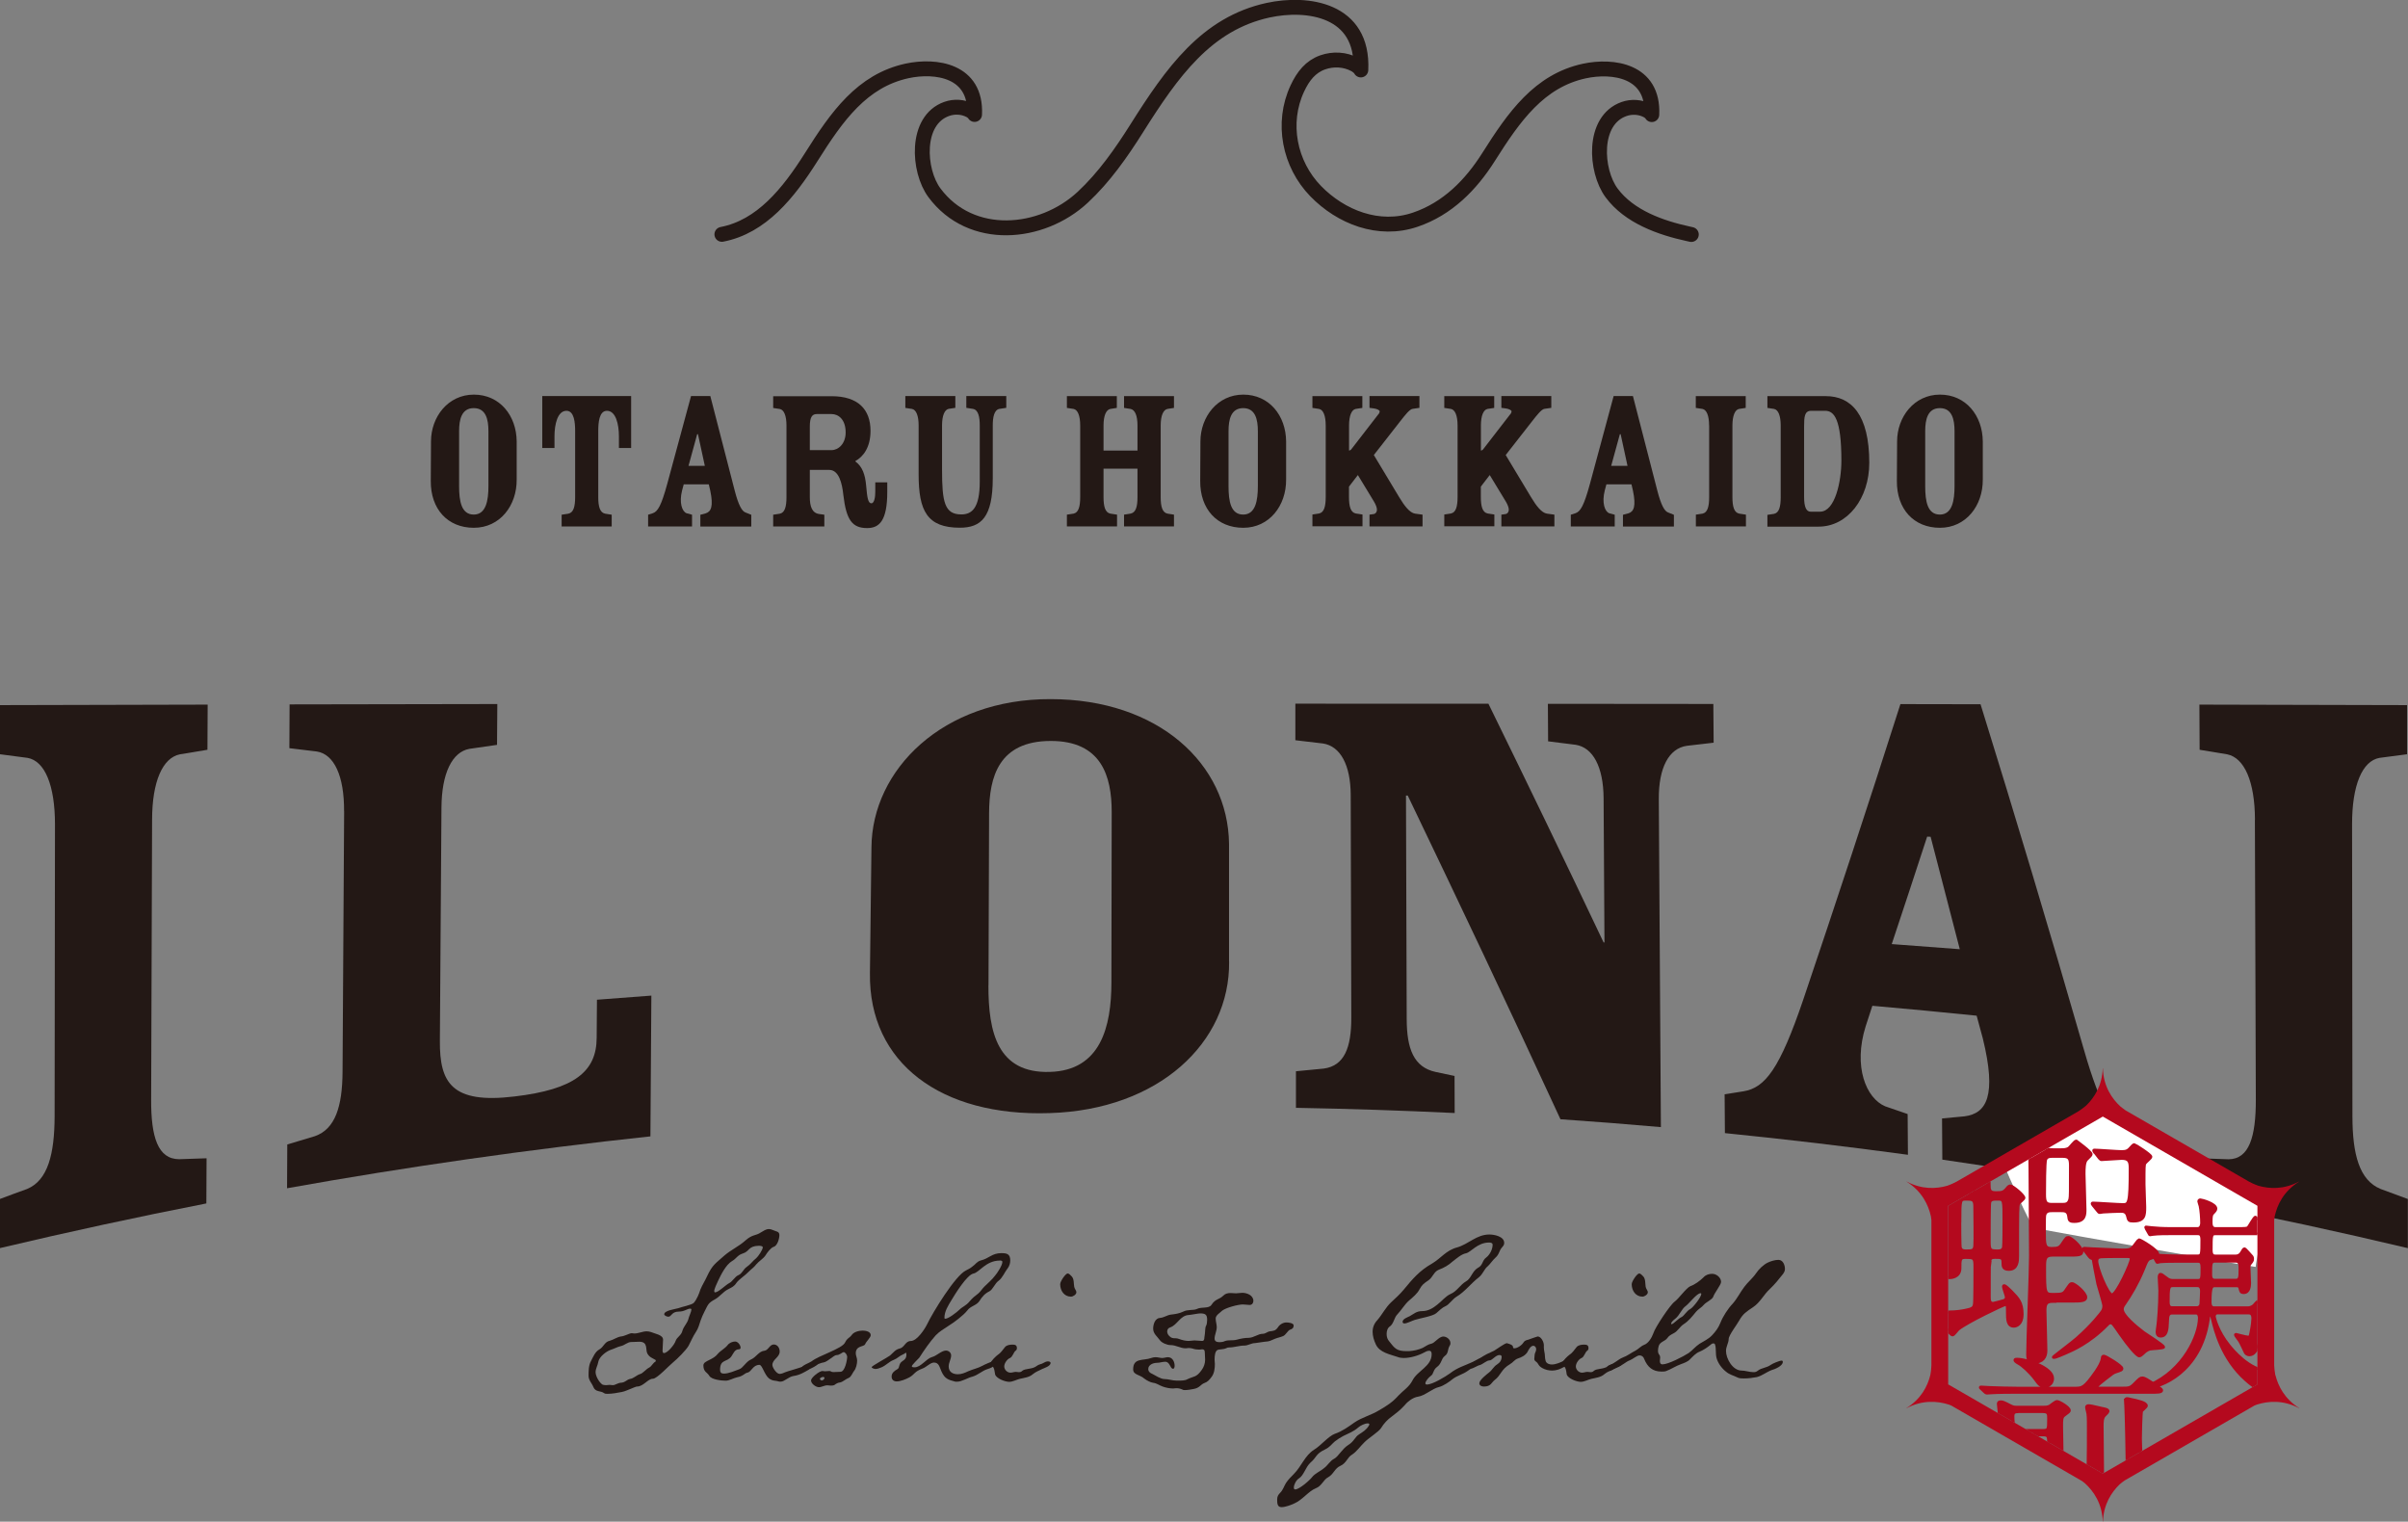 <?xml version="1.0" encoding="UTF-8"?><svg id="_レイヤー_1" xmlns="http://www.w3.org/2000/svg" xmlns:xlink="http://www.w3.org/1999/xlink" viewBox="0 0 333.27 210.58"><rect x="0" y="0" width="333.27" height="210.58" fill="#808080" stroke="none"/><defs><style>.cls-1{fill:#fff;}.cls-2,.cls-3,.cls-4,.cls-5{fill:#b4091e;}.cls-3{stroke-width:.42px;}.cls-3,.cls-4,.cls-5{stroke:#b4091e;stroke-miterlimit:10;}.cls-4{stroke-width:.4px;}.cls-6{clip-path:url(#clippath);}.cls-5{stroke-width:.36px;}.cls-7,.cls-8{fill:none;}.cls-9{fill:#231815;}.cls-8{stroke:#231815;stroke-linecap:round;stroke-linejoin:round;stroke-width:2.06px;}</style><clipPath id="clippath"><polygon class="cls-7" points="312.43 191.58 291.03 203.93 269.64 191.58 269.64 166.87 291.03 154.52 312.43 166.87 312.43 191.58"/></clipPath></defs><g><path class="cls-9" d="M71.51,66.36c.03,3.61-2.32,6.68-5.93,6.68s-5.99-2.58-5.96-6.48l.03-5.47c0-3.38,2.35-6.48,5.93-6.48s5.9,2.89,5.93,6.48v5.27Zm-7.97,.92c0,2.09,.32,3.93,2.03,3.93s2.03-1.98,2.03-3.93v-7.62c0-1.6-.34-3.18-2.03-3.18s-2.03,1.58-2.03,3.18v7.62Z"/><path class="cls-9" d="M75.03,54.81h12.32v7.19h-1.69v-1.6c0-1.69-.43-3.55-1.66-3.55-1.09,0-1.2,1.69-1.2,2.78v9.17c0,1.32,.23,2.15,.97,2.29l.89,.14v1.63h-6.93v-1.63l.92-.14c.72-.14,.95-.97,.95-2.29v-9.17c0-1.09-.11-2.78-1.2-2.78-1.23,0-1.66,1.86-1.66,3.55v1.6h-1.69v-7.19Z"/><path class="cls-9" d="M94.63,67.02l-.23,.86c-.43,1.69,0,2.92,.63,3.15l.75,.2v1.63h-6.08v-1.63l.63-.2c.72-.23,1.2-1.09,2.01-4.04l3.3-12.18h2.67l3.38,13.1c.52,2.01,1,2.84,1.49,3.01l.8,.32v1.63h-7.05v-1.63l.74-.2c.75-.23,1.09-.97,.63-3.15l-.2-.86h-3.47Zm2.92-2.55l-.95-4.38h-.11l-1.2,4.38h2.26Z"/><path class="cls-9" d="M112.08,65.01v3.78c0,1.32,.32,2.24,1.35,2.35l.66,.09v1.63h-7.08v-1.63l.92-.14c.69-.14,.92-.97,.92-2.29v-9.91c0-1.35-.34-2.18-.92-2.29l-.92-.14v-1.63h8.08c3.67,0,5.39,1.83,5.39,4.79,0,2.29-1,3.58-2.09,4.18v.06c.97,.72,1.35,1.81,1.49,3.38,.14,1.63,.26,2.41,.72,2.41,.43,0,.54-.95,.54-1.58v-1.32h1.66v1.32c0,3.98-1.09,5.01-2.78,5.01-2.06,0-2.89-1.09-3.3-4.58-.17-1.66-.63-3.47-1.95-3.47h-2.69Zm.97-7.71c-.6,0-.97,.34-.97,1.72v3.27h3.01c.95,0,1.95-.89,1.95-2.44,0-1.81-1-2.55-1.95-2.55h-2.03Z"/><path class="cls-9" d="M125.31,54.81h6.91v1.63l-.92,.14c-.57,.11-.92,.95-.92,2.29v6.1c0,4.5,.34,6.22,2.67,6.22,1.49,0,2.55-.92,2.55-4.53v-7.79c0-1.09-.17-2.18-.97-2.29l-.89-.14v-1.63h5.53v1.63l-.92,.14c-.77,.11-.95,1.2-.95,2.29v7.31c0,5.39-1.6,6.85-4.56,6.85-4.53,0-5.7-2.35-5.7-7.36v-6.79c0-1.35-.34-2.18-.92-2.29l-.92-.14v-1.63Z"/><path class="cls-9" d="M152.73,62.35h4.7v-3.47c0-1.35-.34-2.18-.97-2.29l-.89-.14v-1.63h6.91v1.63l-.89,.14c-.6,.11-.95,.95-.95,2.29v9.91c0,1.32,.23,2.15,.95,2.29l.89,.14v1.63h-6.91v-1.63l.89-.14c.75-.14,.97-.97,.97-2.29v-3.93h-4.7v3.93c0,1.32,.23,2.15,.95,2.29l.92,.14v1.63h-6.94v-1.63l.92-.14c.69-.14,.92-.97,.92-2.29v-9.91c0-1.35-.34-2.18-.92-2.29l-.92-.14v-1.63h6.91v1.63l-.89,.14c-.6,.11-.95,.95-.95,2.29v3.47Z"/><path class="cls-9" d="M178,66.36c.03,3.61-2.32,6.68-5.93,6.68s-5.99-2.58-5.96-6.48l.03-5.47c0-3.38,2.35-6.48,5.93-6.48s5.9,2.89,5.93,6.48v5.27Zm-7.97,.92c0,2.09,.31,3.93,2.03,3.93s2.03-1.98,2.03-3.93v-7.62c0-1.6-.34-3.18-2.03-3.18s-2.03,1.58-2.03,3.18v7.62Z"/><path class="cls-9" d="M183.48,58.88c0-1.35-.34-2.18-.92-2.29l-.92-.14v-1.63h6.91v1.63l-.92,.14c-.57,.11-.92,.95-.92,2.29v3.47c.14,0,.32-.14,.4-.29l3.61-4.67c.12-.11,.23-.32,.23-.46,0-.17-.37-.34-.75-.4l-.66-.09v-1.63h6.91v1.63l-.95,.14c-.4,.06-.97,.77-1.78,1.81l-3.58,4.58,3.5,5.82c.72,1.2,1.46,2.18,2.21,2.29l1.03,.14v1.63h-7.34v-1.63l.63-.09c.23-.06,.4-.29,.4-.6,0-.29-.17-.72-.43-1.15l-2.21-3.64-1.23,1.6v1.43c0,1.32,.23,2.15,.95,2.29l.92,.14v1.63h-6.93v-1.63l.92-.14c.69-.14,.92-.97,.92-2.29v-9.91Z"/><path class="cls-9" d="M201.73,58.88c0-1.35-.34-2.18-.92-2.29l-.92-.14v-1.63h6.91v1.63l-.92,.14c-.57,.11-.92,.95-.92,2.29v3.47c.14,0,.32-.14,.4-.29l3.61-4.67c.12-.11,.23-.32,.23-.46,0-.17-.37-.34-.75-.4l-.66-.09v-1.63h6.91v1.63l-.95,.14c-.4,.06-.97,.77-1.78,1.81l-3.58,4.58,3.5,5.82c.72,1.2,1.46,2.18,2.21,2.29l1.03,.14v1.63h-7.34v-1.63l.63-.09c.23-.06,.4-.29,.4-.6,0-.29-.17-.72-.43-1.15l-2.21-3.64-1.23,1.6v1.43c0,1.32,.23,2.15,.95,2.29l.92,.14v1.63h-6.93v-1.63l.92-.14c.69-.14,.92-.97,.92-2.29v-9.91Z"/><path class="cls-9" d="M222.33,67.02l-.23,.86c-.43,1.69,0,2.92,.63,3.15l.75,.2v1.63h-6.08v-1.63l.63-.2c.72-.23,1.2-1.09,2.01-4.04l3.29-12.18h2.67l3.38,13.1c.52,2.01,1,2.84,1.49,3.01l.8,.32v1.63h-7.05v-1.63l.75-.2c.75-.23,1.09-.97,.63-3.15l-.2-.86h-3.47Zm2.92-2.55l-.95-4.38h-.11l-1.2,4.38h2.26Z"/><path class="cls-9" d="M236.54,58.88c0-1.35-.34-2.18-.92-2.29l-.92-.14v-1.63h6.91v1.63l-.92,.14c-.57,.11-.92,.95-.92,2.29v9.91c0,1.32,.23,2.15,.95,2.29l.92,.14v1.63h-6.93v-1.63l.92-.14c.69-.14,.92-.97,.92-2.29v-9.91Z"/><path class="cls-9" d="M246.45,58.88c0-1.35-.34-2.18-.92-2.29l-.92-.14v-1.63h8.08c3.52,0,6.02,2.55,6.02,9.23,0,4.9-2.98,8.83-7.02,8.83h-7.08v-1.63l.92-.14c.69-.14,.92-.97,.92-2.29v-9.91Zm4.21-2.03c-.92,0-.97,.86-.97,2.18v9.77c0,1.32,.29,2.01,.89,2.01h1.32c2.09,0,2.95-4.24,2.95-7.05,0-5.76-1-6.91-2.24-6.91h-1.95Z"/><path class="cls-9" d="M274.42,66.36c.03,3.61-2.32,6.68-5.93,6.68s-5.99-2.58-5.96-6.48l.03-5.47c0-3.38,2.35-6.48,5.93-6.48s5.9,2.89,5.93,6.48v5.27Zm-7.97,.92c0,2.09,.31,3.93,2.03,3.93s2.03-1.98,2.03-3.93v-7.62c0-1.6-.34-3.18-2.03-3.18s-2.03,1.58-2.03,3.18v7.62Z"/></g><g><path class="cls-9" d="M7.61,114.11c0-5.47-1.42-8.81-3.8-9.23-1.27-.16-2.54-.33-3.81-.5v-6.8c9.58-.02,19.16-.05,28.74-.07,0,2.08-.02,4.17-.03,6.25-1.27,.21-2.54,.42-3.82,.63-2.39,.49-3.83,3.77-3.84,9.04-.04,12.92-.09,25.83-.13,38.75-.02,5.16,.92,8.23,3.88,8.24,1.26-.04,2.52-.09,3.79-.13,0,2.08-.02,4.16-.03,6.25-9.55,1.87-19.07,3.93-28.56,6.18v-6.8c1.26-.47,2.51-.94,3.77-1.39,2.83-1.19,3.78-4.75,3.79-10.1,.02-13.44,.04-26.88,.05-40.32Z"/><path class="cls-9" d="M47.62,112.27c.03-4.89-1.38-7.89-3.76-8.27-1.27-.15-2.54-.3-3.81-.46,.01-2.02,.02-4.04,.03-6.06,9.58-.02,19.16-.04,28.75-.05-.01,1.88-.03,3.77-.04,5.65-1.27,.18-2.55,.37-3.82,.55-2.39,.43-3.84,3.38-3.87,8.13-.07,10.76-.15,21.52-.22,32.28-.04,5.77,1.6,8.75,10.31,7.7,8.35-.98,11.36-3.47,11.39-8.09,.01-1.77,.02-3.53,.04-5.3,2.51-.2,5.02-.39,7.53-.57-.04,6.49-.09,12.99-.13,19.48-16.82,1.8-33.6,4.19-50.29,7.18,.01-2.02,.02-4.04,.03-6.06,1.27-.38,2.54-.76,3.8-1.14,2.85-.98,3.82-4.13,3.85-8.92,.07-12.02,.15-24.04,.22-36.06Z"/><path class="cls-9" d="M170.11,133.08c.13,11.19-9.72,20.51-24.85,20.96-15.01,.5-25.04-6.92-24.86-19.37,.07-5.79,.14-11.58,.21-17.37,.06-10.79,9.89-20.6,24.79-20.55,14.9,0,24.57,8.94,24.7,20.03,0,5.44,0,10.87,0,16.31Zm-33.31,3.26c-.02,6.55,1.28,12.21,8.48,12,7.08-.18,8.53-6.3,8.54-12.35,.01-7.87,.02-15.74,.04-23.62,0-4.97-1.42-9.85-8.46-9.83-7.16,.02-8.49,4.96-8.51,9.97-.03,7.94-.06,15.89-.08,23.83Z"/><path class="cls-9" d="M194.69,141.03c.01,4.12,.98,6.65,3.98,7.31,.88,.18,1.76,.37,2.64,.56,0,1.71,.01,3.42,.02,5.13-7.32-.35-14.64-.59-21.97-.72,0-1.69,0-3.37,0-5.06,1.28-.13,2.56-.25,3.84-.37,2.88-.38,3.83-2.94,3.82-7.04-.03-10.27-.05-20.54-.08-30.81-.01-4.19-1.45-6.78-3.84-7.14-1.27-.15-2.55-.3-3.82-.45,0-1.69,0-3.37,0-5.06,8.91,0,17.81,0,26.72,.01,5.3,10.81,10.61,21.79,15.94,33.03,.04,0,.08,0,.12,0-.04-6.65-.08-13.31-.12-19.96-.03-4.33-1.47-7.01-3.86-7.39-1.27-.16-2.55-.32-3.82-.48,0-1.73-.02-3.46-.03-5.19,7.63,0,15.27,.01,22.9,.02,.01,1.79,.02,3.58,.04,5.36-1.23,.14-2.46,.29-3.7,.43-2.5,.35-3.92,3.03-3.89,7.4,.1,15.12,.19,30.25,.29,45.37-4.63-.41-9.26-.77-13.9-1.09-7.07-15.33-14.12-30.18-21.14-44.8-.08,0-.16,0-.24,0,.03,10.32,.07,20.64,.1,30.96Z"/><path class="cls-9" d="M259.14,139.18c-.31,.95-.62,1.9-.93,2.85-1.75,5.59,.07,9.96,2.7,11.07,1.04,.35,2.07,.71,3.11,1.07,.01,1.88,.03,3.76,.04,5.64-8.43-1.15-16.87-2.15-25.33-3-.01-1.79-.02-3.58-.04-5.37,.88-.14,1.75-.28,2.63-.42,2.98-.49,5-3.1,8.27-12.73,4.48-13.26,8.96-26.85,13.43-40.85,3.7,0,7.4,.01,11.09,.02,4.8,15.45,9.59,31.41,14.36,47.98,2.18,7.62,4.22,11.03,6.24,11.99,1.11,.57,2.22,1.15,3.33,1.73,.01,2.04,.02,4.09,.03,6.13-9.72-1.8-19.47-3.41-29.25-4.81-.01-1.9-.03-3.8-.04-5.7,1.03-.1,2.06-.2,3.09-.29,3.09-.38,4.5-2.86,2.55-10.8-.28-1.04-.57-2.09-.85-3.13-4.81-.49-9.62-.95-14.43-1.37Zm12.1-7.81c-1.35-5.24-2.69-10.42-4.04-15.57-.16,0-.32-.01-.48-.02-1.63,5.01-3.27,9.97-4.9,14.87,3.14,.23,6.28,.46,9.42,.71Z"/><path class="cls-9" d="M312.09,113.43c-.02-5.27-1.46-8.55-3.84-9.04-1.27-.21-2.54-.42-3.82-.63,0-2.08-.02-4.16-.03-6.25,9.58,.02,19.16,.04,28.74,.07,0,2.27,0,4.53,0,6.8-1.27,.17-2.54,.34-3.81,.5-2.38,.42-3.81,3.76-3.8,9.23,.02,13.44,.04,26.87,.05,40.31,0,5.36,.96,8.91,3.9,10.12,1.26,.46,2.51,.92,3.77,1.39v6.8c-9.49-2.26-19.01-4.32-28.56-6.18,0-2.08-.02-4.16-.03-6.25,1.26,.04,2.53,.09,3.79,.13,2.84-.03,3.77-3.11,3.76-8.26-.04-12.91-.09-25.83-.13-38.74Z"/></g><g><path class="cls-9" d="M107.06,172.55c-.41,.15-.9,.82-1.12,1.19-.34,.49-.9,.78-1.27,1.23-.3,.41-.71,.67-1.04,1.01-.48,.52-1.38,1.08-1.72,1.57-.3,.48-.63,.6-1.12,.86-.71,.34-1.16,1.04-1.87,1.42-.93,.52-.9,.67-1.42,1.68-.19,.37-.37,.78-.52,1.19-.22,.63-.3,1.08-.67,1.64-.41,.6-.67,1.27-1.01,1.9-.34,.6-1.57,1.83-2.13,2.28-.52,.41-2.24,2.28-2.8,2.28-.71,0-1.31,1.08-2.2,1.08-.26,0-1.46,.63-2.09,.75s-1.34,.26-2.01,.26c-.19,0-.34,0-.48-.11-.48-.34-1.16-.11-1.46-.82-.19-.52-.67-.93-.67-1.57s0-1.45,.34-2.05c.3-.56,.56-1.27,1.16-1.6,.6-.34,.71-1.04,1.42-1.19,.56-.15,1.01-.52,1.57-.6,.52-.04,1.16-.45,1.49-.45,.11,0,.22,.04,.34,.04,.6,0,1.16-.3,1.72-.3,.22,0,.41,.04,.63,.11,.48,.22,1.64,.37,1.64,1.04,0,.48-.07,.97-.07,1.49,0,.11,0,.37,.19,.37,.52,0,1.46-1.19,1.6-1.64,.19-.6,.82-.78,.97-1.49,.19-.6,.67-1.01,.82-1.6,.07-.34,.41-1.01,.41-1.27,0-.11-.07-.15-.15-.15-.45,0-.78,.41-1.6,.41-1.01,0-.97,.71-1.45,.71-.15,0-.56-.15-.56-.34,0-.52,1.49-.71,1.87-.82,.48-.19,2.01-.48,2.24-.78,.41-.48,.71-1.23,.9-1.83,.26-.63,.63-1.19,.9-1.79,.78-1.68,1.19-1.79,2.42-2.91,.9-.78,2.01-1.27,2.87-2.05,1.04-.93,1.42-.63,2.2-1.16,.34-.19,.67-.45,1.08-.45,.22,0,.41,.07,.6,.15,.37,.19,.86,.15,.86,.67,0,.49-.26,1.46-.78,1.64Zm-16.3,15.67c-.48-.3-.86-.37-1.16-.9-.3-.52,.15-1.64-1.12-1.64-.37,0-.75,.04-1.12,.04-.52,0-.9,.45-1.42,.56-.49,.11-.93,.37-1.42,.52-.63,.22-1.6,.97-1.72,1.68-.07,.48-.37,.9-.37,1.42s.49,1.42,.97,1.72c.11,.04,.3,.07,.48,.07s.37-.04,.48-.04c.15,0,.3,.04,.45,.04,.37,0,.71-.34,1.19-.34,.6-.07,.71-.41,1.19-.52,.52-.07,.9-.52,1.38-.67,.37-.07,.82-.67,1.27-.9,.37-.19,.48-.6,.86-.82,.04-.04,.07-.07,.07-.11s-.04-.07-.04-.11Zm14.25-15.82c-1.49,.04-1.23,.78-2.24,1.08-.71,.22-.86,.71-1.46,1.04-.86,.52-1.53,1.9-1.94,2.76-.15,.3-.52,1.12-.52,1.38,0,.11,.04,.19,.11,.19,.45,0,1.46-1.01,1.94-1.27,.49-.22,.78-.9,1.31-1.12,.52-.22,.67-.82,1.12-1.12,.52-.34,.86-.86,1.34-1.23,.26-.22,.9-1.16,.9-1.49,0-.19-.34-.22-.56-.22Z"/><path class="cls-9" d="M111.98,189.52c-.71,.41-1.31,.78-2.16,.9-.67,.11-1.27,.78-1.75,.78h-.19c-.6-.19-.9-.04-1.46-.45-.63-.52-.93-1.87-1.31-1.87-.93,0-1.08,.97-1.68,1.08-.37,.07-.56,.48-1.38,.63-.52,.11-1.12,.48-1.6,.48-.6,0-1.98-.15-2.28-.67s-.82-.52-.82-1.46c0-.11,.04-.22,.15-.34,.48-.41,1.31-.56,1.83-1.23,.41-.48,1.01-.75,1.38-1.23,.22-.3,.67-.49,1.04-.49s.75,.49,.75,.86c0,.15-.11,.22-.26,.22-.56,0-.75,.6-1.01,.97-.6,.86-1.57,.34-1.57,1.87,0,.34,.15,.52,.52,.52,.67,0,1.49-.37,2.13-.6,.56-.19,.93-1.08,1.68-1.38,.67-.3,1.04-1.12,1.83-1.19,.52-.07,.71-.86,1.27-.86,.52,0,.82,.48,.82,.97,0,.82-1.01,1.08-1.01,1.87,0,.34,.56,1.23,1.01,1.23,.11,0,.26-.04,.37-.07,1.01-.45,2.24-.63,3.21-1.12,.37-.19,.86-.48,1.23-.48,.15,0,.45,.07,.45,.26,0,.26-.97,.67-1.19,.78Z"/><path class="cls-9" d="M119.71,186.05c-.15,.34-1.27,.15-1.27,1.23,0,.34,.19,.63,.19,1.01,0,.45-.15,1.12-.45,1.46-.22,.3-.37,.78-.71,.93-.41,.15-.82,.56-1.19,.63-.34,.04-.52,.15-.82,.37-.07,.04-.26,.07-.45,.07s-.37-.04-.49-.04c-.45,0-.78,.26-1.19,.26s-1.08-.48-1.08-.93c0-.41,1.16-1.31,1.57-1.31,.11,0,.22,.04,.37,.04,.19,0,.41-.04,.6-.04,.26,0,.19,.15,.56,.15,.34,0,.63-.04,.97-.04,.63,0,.93-1.64,.93-2.09,0-.22-.26-.63-.48-.63s-.52,.41-1.01,.41c-.34,0-1.19,.9-1.75,1.01-.71,.07-2.24,1.04-2.65,1.04-.15,0-.41-.04-.41-.26,0-.37,1.08-.71,1.38-.93,.93-.78,4.25-1.75,4.63-2.61,.34-.67,.56-.56,.9-1.01,.3-.45,1.01-.63,1.53-.63,.37,0,1.12,.11,1.12,.63,0,.34-.63,.86-.78,1.27Zm-5.82,4.51c-.11,0-.41,.11-.41,.26,0,.11,.15,.22,.26,.22,.15,0,.37-.19,.37-.34,0-.11-.11-.15-.22-.15Z"/><path class="cls-9" d="M139.48,175.49c-.41,.52-.75,1.38-1.27,1.75-.52,.37-.78,1.19-1.27,1.46-.63,.3-1.04,.78-1.38,1.34-.41,.63-1.27,.71-1.68,1.31-.56,.71-1.87,1.68-2.65,2.16-.6,.41-1.23,.75-1.75,1.31-.82,.93-1.57,2.01-2.24,3.06-.19,.22-1.04,1.01-1.04,1.19,0,.15,.26,.15,.37,.15,.9,0,1.6-1.19,2.42-1.42,.63-.15,1.31-.9,1.94-.9,.37,0,.71,.3,.71,.67,0,.52-.34,.97-.34,1.53,0,.75,.56,1.08,1.27,1.08,.48,0,.97-.19,1.42-.41,.67-.3,1.34-.41,2.01-.78,.15-.11,1.38-.63,1.49-.63,.19,0,.45,.11,.45,.34,0,.07-.07,.15-.15,.19-.52,.34-.48,.37-1.19,.6-.67,.22-1.23,.78-1.98,1.01-.67,.15-1.49,.71-2.16,.71h-.22c-1.01-.26-1.49-.41-1.94-1.42-.26-.56-.33-1.23-1.04-1.23-.49,0-1.04,.63-1.57,.82-1.19,.45-1.04,.78-1.83,1.23-.48,.26-1.23,.56-1.75,.56-.41,0-.71-.22-.71-.67,0-.49,.37-.78,.78-1.01,.41-.22,.11-.71,.71-1.12,.37-.22,.56-.45,.56-.93,0-.11-.04-.22-.07-.26-.11,.11-.26,.19-.41,.26-.48,.19-.78,.56-1.27,.75-.63,.22-1.08,.78-1.72,1.04-.26,.11-.56,.22-.82,.22-.15,0-.52-.11-.52-.26s2.2-1.34,2.54-1.6c.48-.41,.71-.82,1.34-.97,.67-.15,.78-1.04,1.53-1.04,.86,0,1.94-1.64,2.28-2.35,.75-1.57,3.88-6.72,5.37-7.42,.3-.15,.6-.3,.86-.52,.45-.3,.63-.71,1.19-.86,1.12-.26,1.53-1.01,2.84-1.01,.75,0,1.23,.11,1.23,1.01,0,.37-.11,.75-.34,1.08Zm-1.12-1.04c-1.9,0-2.83,1.64-3.62,1.79-.9,.15-2.57,2.87-3.06,3.69-.45,.75-.97,1.53-.97,2.46,0,.07,.04,.11,.11,.11,.45,0,1.6-.9,1.94-1.23,.49-.48,.93-.56,1.42-1.16,.41-.49,.75-.75,1.23-1.12,.3-.26,.52-.63,.82-.93,.52-.52,1.04-.93,1.49-1.53,.3-.34,1.01-1.42,1.01-1.9,0-.19-.26-.19-.37-.19Z"/><path class="cls-9" d="M144.19,189.48c-.45,.22-.86,.37-1.27,.71-.45,.41-1.19,.49-1.79,.63-.45,.11-.97,.41-1.46,.41-.56,0-1.75-.45-1.94-1.01-.08-.34-.08-.75-.26-1.01-.11-.19-.34-.37-.34-.6,0-.26,.75-.97,.97-1.12,.41-.26,.67-.67,.97-1.04,.22-.3,.67-.37,1.04-.37,.34,0,.63,.04,.63,.48,0,.15-.04,.26-.15,.34-.33,.22-.41,.86-.82,1.04-.37,.15-.78,.71-.78,1.16s.41,.86,.86,.86c.26,0,.49-.11,.75-.11,.11,0,.26,.04,.41,.04,.22,0,.33-.04,.48-.19,.41-.34,1.34-.19,1.94-.63,.45-.34,.71-.26,.97-.45,.19-.11,.41-.22,.63-.22,.15,0,.37,.04,.37,.22,0,.45-.9,.71-1.23,.86Zm4.03-10.04c-.93,0-1.49-.82-1.49-1.72,0-.41,.75-1.49,1.04-1.49,.19,0,.41,.26,.56,.41,.34,.37,.26,.97,.34,1.42,.04,.3,.3,.52,.3,.78,0,.3-.45,.6-.75,.6Z"/><path class="cls-9" d="M178.55,184c-.37,.19-.6,.75-.97,.9-.34,.15-.75,.22-1.12,.37-.63,.26-.71,.37-1.42,.41-.45,.04-.9,.15-1.34,.19-.52,0-.97,.34-1.46,.34-.75,0-1.42,.26-2.13,.26-.15,0-.3,.04-.41,.11-.41,.19-.93,.11-1.23,.26-.3,.19-.37,.78-.37,1.31,0,.22,.04,.45,.04,.6,0,.6-.08,1.31-.45,1.79-.3,.41-.56,.71-1.01,.86-.52,.19-.63,.67-1.49,.82-.37,.07-.82,.15-1.19,.15-.11,0-.26,0-.34-.07-.33-.15-.6-.19-.89-.19-.15,0-.26,.04-.41,.04-.45,0-1.01-.11-1.42-.26-.45-.15-.9-.49-1.31-.52-.45-.07-.93-.34-1.27-.6-.63-.56-1.53-.49-1.53-1.27,0-1.64,1.42-1.16,2.5-1.57,.19-.07,.41-.11,.6-.11,.34,0,.63,.11,.93,.11,.26,0,.52-.11,.78-.11,.63,0,.93,.63,.93,1.19,0,.15-.04,.41-.22,.41-.41,0-.41-.97-1.08-.97-.41,0-.75,.15-1.16,.15-.49,0-1.19,.26-1.19,.86,0,.34,.26,.56,.56,.67,.41,.22,1.19,.71,1.64,.71,.56,0,1.16,.22,1.72,.22h.26c.41,0,.93,0,1.23-.19,.93-.45,1.23-.22,1.98-1.27,.3-.41,.48-.9,.48-1.42,0-.34-.04-.63-.04-.97,0-.41-.15-.48-.37-.48-.11,0-.26,.04-.41,.04-.3,0-.63-.04-.93-.15-.15-.04-.34-.07-.52-.07-.15,0-.3,.04-.41,.04-.78,0-1.31-.45-2.16-.45-.41,0-1.16-.3-1.42-.67-.37-.52-.93-.9-.93-1.6,0-.6,.26-1.46,.97-1.49,.52-.04,.93-.37,1.45-.45,.6-.07,1.19-.15,1.72-.41,.63-.34,1.46-.15,1.9-.37,.67-.34,1.68,0,2.05-.6,.52-.82,1.04-.67,1.64-1.27,.26-.26,.6-.34,.97-.34,.26,0,.52,.04,.78,.04s.56-.07,.86-.07c.63,0,1.53,.34,1.53,1.12,0,.3-.19,.56-.52,.56-.3,0-.63-.07-.93-.07-.67,0-2.35,.45-2.87,.86-.3,.3-.9,.63-.9,1.08,0,.41,.15,.82,.15,1.19,0,.56-.3,1.08-.3,1.6,0,.45,.41,.49,.75,.49,.22,0,.45-.04,.67-.15,.52-.19,1.08-.04,1.64-.19s1.08-.26,1.68-.26c.75-.04,1.27-.56,1.94-.56,.37,0,.63-.3,.97-.34,.52-.07,.78-.07,1.12-.56,.22-.37,.71-.67,1.16-.67,.26,0,1.01,.07,1.01,.41,0,.37-.19,.49-.49,.6Zm-12.46-2.24c-.26,0-1.16,.19-1.57,.22-1.19,.07-1.57,1.38-2.57,1.72-.26,.07-.41,.3-.41,.56,0,.22,.11,.45,.26,.6,.3,.34,.56,.34,.9,.34,.19,0,.34,.04,.52,.11,.41,.15,.86,.26,1.31,.26,.26,0,.52-.07,.78-.07,.37,0,.71,.07,1.08,.07s.26-.52,.34-.78c.07-.3,.04-1.12,.19-1.31,.11-.19,.15-.56,.15-.82,0-.71-.22-.9-.97-.9Z"/><path class="cls-9" d="M207.92,172.58c-.49,.52-.37,.97-.97,1.49-.41,.37-.67,.82-1.04,1.16-.52,.41-.63,1.04-1.23,1.53-1.08,.82-1.94,2.01-3.1,2.69-.56,.34-1.04,1.12-1.53,1.31-.45,.19-.93,.67-1.27,.97-.45,.41-2.31,.71-2.98,.93-.37,.11-1.08,.49-1.42,.49-.15,0-.26-.07-.26-.22,0-.41,.67-.63,.97-.78,.63-.34,.93-.71,1.75-.71s1.49-.41,2.09-.9c.63-.48,1.12-1.16,1.87-1.49,.82-.34,1.31-1.27,2.09-1.72,.71-.37,.86-1.42,1.64-1.87,.75-.37,.56-1.01,1.19-1.46,.48-.37,.86-1.12,.86-1.75,0-.26-.3-.3-.48-.3-1.64,0-2.5,1.34-3.21,1.49-.63,.11-1.34,.75-1.83,1.12-.63,.56-1.16,.86-1.94,1.16-.67,.26-.82,1.04-1.42,1.46-.6,.41-.86,.56-1.23,1.23-.3,.6-.93,1.12-1.46,1.57-.63,.56-1.04,1.31-1.64,1.94-.41,.41-.48,1.27-1.01,1.64-.34,.22-.45,.67-.45,1.04,0,.41,.11,.75,.37,1.04,.75,.97,1.04,1.34,2.39,1.34h.33c.67-.04,1.31-.19,1.9-.45,.37-.19,.75-.49,1.12-.56,.56-.07,1.08-1.01,1.75-1.01,.45,0,.97,.41,.97,.9,0,.19-.04,.3-.15,.45-.26,.48-.11,.97-.63,1.34-.52,.41-.41,1.01-1.04,1.49-.63,.45-.45,.97-.9,1.27-.26,.19-.75,.71-.75,1.04,0,.11,.11,.15,.22,.15,.78,0,2.54-1.08,3.17-1.53,1.04-.82,2.05-1.08,3.17-1.6,.45-.22,1.31-.78,1.79-.78,.11,0,.3,.07,.3,.22,0,.37-.78,.71-1.04,.82-.63,.26-1.23,.6-1.79,1.01-.63,.45-1.42,.63-2.01,1.08-.49,.41-1.31,.97-1.9,1.12-.97,.22-1.94,1.19-2.91,1.34-.78,.11-1.53,.75-2.01,1.34-.52,.56-1.01,.93-1.6,1.38-.63,.45-1.12,.97-1.53,1.64-.3,.48-1.72,1.38-2.24,1.9-.6,.56-1.08,1.31-1.75,1.75-.67,.37-.78,1.19-1.64,1.57-.78,.34-.93,1.16-1.68,1.57-.67,.34-.89,1.23-1.72,1.53-1.01,.41-1.83,1.6-2.95,2.09-.49,.22-1.23,.52-1.79,.52-.6,0-.6-.56-.6-1.08,0-.41,.15-.63,.41-.9,.41-.41,.52-.9,.82-1.38,.3-.45,.71-.86,1.08-1.23,1.04-1.04,1.53-2.57,2.8-3.36,.93-.56,1.98-1.87,2.87-2.2,1.01-.34,1.87-.97,2.72-1.57,1.04-.71,2.31-1.01,3.4-1.68,1.04-.6,1.87-1.12,2.69-2.05,.67-.71,1.49-1.19,1.94-2.09,.67-1.34,2.65-1.94,2.65-3.62,0-.26-.07-.48-.33-.48s-.49,.11-.67,.22c-.82,.45-1.94,.78-2.87,.78-.3,0-.6-.04-.86-.15-1.08-.37-2.46-.6-2.99-1.72-.26-.56-.45-1.16-.45-1.75,0-.63,.22-1.16,.67-1.64,.67-.78,1.12-1.72,1.87-2.43,.6-.56,1.23-1.12,1.75-1.75,1.23-1.49,2.2-2.65,3.92-3.62,1.27-.75,1.94-1.83,3.47-2.24,1.6-.45,2.69-1.79,4.48-1.79,.67,0,2.05,.26,2.05,1.16,0,.26-.11,.41-.26,.56Zm-18.62,24.4c-.41,0-1.01,.3-1.31,.56-.63,.56-1.34,.82-2.09,1.19-.41,.22-.78,.45-1.16,.75-.56,.48-.63,.75-1.38,1.12-1.31,.63-1.08,1.04-2.01,1.83-.67,.63-.9,1.75-1.57,2.16-.37,.22-.71,.86-.71,1.27,0,.15,.04,.26,.19,.26,.56,0,2.01-1.27,2.35-1.72,.41-.52,1.12-.78,1.64-1.23,.52-.37,.82-1.01,1.42-1.31,.56-.3,1.08-1.34,1.9-1.87,.86-.52,.93-1.12,1.53-1.49,.52-.34,1.01-.63,1.34-1.19,.04-.04,.08-.15,.08-.19,0-.11-.15-.15-.22-.15Z"/><path class="cls-9" d="M217.69,188.44c-.45,.34-1.64,1.01-2.13,1.12-.26,.07-.48,.11-.75,.11-.45,0-.93-.11-1.34-.34-.67-.37-.45-.6-.93-.93-.15-.11-.19-.22-.19-.37s.04-.3,.04-.48c0-.3,.22-.52,.22-.82,0-.26-.15-.49-.41-.49-.37,0-.67,.6-.82,.9-.3,.45-.82,.71-1.31,.86-.45,.15-.67,.56-1.08,.78-1.27,.75-1.23,1.53-2.13,2.2-.45,.34-.49,.9-1.49,.9-.26,0-.63-.11-.63-.45,0-.45,1.01-1.23,1.34-1.49,.45-.34,.63-.82,1.12-1.12,.41-.26,.63-.6,.63-1.08,0-.15-.15-.22-.3-.22-.56,0-.97,.75-1.42,.75-.34,0-.9,.52-1.27,.63-.37,.07-.93,.48-1.19,.48-.19,0-.33-.11-.33-.3,0-.48,1.19-.75,1.53-1.08,.52-.48,1.31-.78,1.94-1.08,.26-.15,1.49-1.04,1.75-1.04,.26,.07,.86,.22,.86,.52,0,.15,.07,.19,.19,.19,.3,0,.67-.22,.9-.41,.48-.37,.3-.63,1.01-.78,.22-.07,1.23-.45,1.31-.45,.49,0,.86,.78,.86,1.19v.34c0,.45,.15,.78,.15,1.23,0,.22,.04,.41,.11,.67,.15,.34,.52,.45,.86,.45,1.04,0,2.65-1.12,2.83-1.12s.34,.19,.34,.34c0,.19-.15,.34-.26,.41Z"/><path class="cls-9" d="M223.29,189.48c-.45,.22-.86,.37-1.27,.71-.45,.41-1.19,.49-1.79,.63-.45,.11-.97,.41-1.45,.41-.56,0-1.75-.45-1.94-1.01-.07-.34-.07-.75-.26-1.01-.11-.19-.34-.37-.34-.6,0-.26,.75-.97,.97-1.12,.41-.26,.67-.67,.97-1.04,.22-.3,.67-.37,1.04-.37,.34,0,.63,.04,.63,.48,0,.15-.04,.26-.15,.34-.34,.22-.41,.86-.82,1.04-.37,.15-.78,.71-.78,1.16s.41,.86,.86,.86c.26,0,.48-.11,.75-.11,.11,0,.26,.04,.41,.04,.22,0,.34-.04,.48-.19,.41-.34,1.34-.19,1.94-.63,.45-.34,.71-.26,.97-.45,.19-.11,.41-.22,.63-.22,.15,0,.37,.04,.37,.22,0,.45-.9,.71-1.23,.86Zm4.03-10.04c-.93,0-1.49-.82-1.49-1.72,0-.41,.75-1.49,1.04-1.49,.19,0,.41,.26,.56,.41,.33,.37,.26,.97,.33,1.42,.04,.3,.3,.52,.3,.78,0,.3-.45,.6-.75,.6Z"/><path class="cls-9" d="M246.79,176.28c-.56,.71-1.16,1.46-1.83,2.09-.86,.78-1.34,1.87-2.35,2.54-.9,.6-1.38,.9-1.9,1.83-.3,.56-1.46,2.05-1.46,2.57s-.37,1.04-.37,1.64c0,1.08,.93,2.72,2.16,2.72,.52,0,1.08,.22,1.64,.22,.26,0,.41-.04,.63-.22,.45-.37,1.19-.37,1.75-.78,.26-.19,1.23-.6,1.53-.6,.04,0,.07,.04,.11,.04,.04,.04,.04,.07,.04,.15,0,.56-1.12,1.01-1.53,1.12-.71,.26-1.31,.78-2.05,.97-.56,.11-1.19,.19-1.79,.19-.3,0-.67,0-.93-.15-.6-.3-1.04-.34-1.6-.82-.56-.45-1.08-1.16-1.27-1.87-.15-.56-.04-1.34-.19-1.79-.04-.15-.08-.22-.26-.22-.15,0-.3,.11-.41,.22-.45,.37-.97,.71-1.49,.93-.52,.19-.93,.67-1.31,1.04-.3,.34-.82,.52-1.23,.67-.75,.26-1.38,.71-2.09,.97-.22,.07-.41,.07-.63,.07-1.23,0-1.94-.63-2.39-1.72-.11-.34-.34-.52-.67-.52s-.93,.52-1.31,.67c-.56,.19-1.01,.71-1.57,.86-.41,.11-.93,.63-1.31,.63-.22,0-.37-.11-.37-.3,0-.26,.22-.45,.45-.52,.71-.26,1.16-.78,1.79-1.04,.63-.22,1.19-.67,1.79-.97,.41-.22,.71-.6,1.16-.78,.63-.22,1.08-1.01,1.31-1.64,.22-.75,2.31-3.92,2.95-4.36,.63-.49,1.57-1.87,2.16-2.13,.63-.22,1.34-.75,1.83-1.23,.3-.34,.75-.48,1.19-.48,.6,0,1.23,.52,1.23,1.12,0,.41-.9,1.49-1.08,2.05-.15,.41-1.01,.75-1.31,1.12s-.78,.6-1.08,.97c-.52,.63-1.01,1.27-1.72,1.72-.52,.34-.82,.97-1.34,1.23-.37,.19-.71,.37-.93,.71-.3,.41-.97,.48-1.16,1.04-.07,.22-.11,.45-.11,.67,0,.26,.04,.37,.19,.6,.07,.07,.11,.22,.11,.34,0,.19-.04,.34-.04,.48,0,.26,.07,.48,.37,.48,.78,0,2.87-1.08,3.62-1.57,.52-.37,.93-.9,1.49-1.27,.6-.37,1.27-.67,1.75-1.19,.52-.56,.86-1.01,1.16-1.75,.34-.86,1.04-1.94,1.68-2.61,.63-.71,1.04-1.57,1.6-2.31,.48-.67,1.16-1.19,1.64-1.9,.37-.56,1.01-1.19,1.64-1.49,.41-.19,.97-.37,1.46-.37,.63,0,.9,.71,.9,1.27,0,.26-.11,.45-.26,.67Zm-11.45,2.69c-.48,0-1.53,1.38-2.01,1.75-.6,.41-.86,1.31-1.49,1.79-.15,.11-.56,.45-.56,.67,0,.04,.04,.07,.08,.07,.22,0,.97-.82,1.34-.97,.37-.15,.75-.9,1.23-1.12,.41-.22,1.53-1.68,1.53-2.09,0-.07-.04-.11-.11-.11Z"/></g><path class="cls-8" d="M234.08,32.45c-.14-.03-.27-.06-.41-.09-3.86-.84-8.18-2.37-10.62-5.66-2.27-3.06-2.72-10.04,1.71-11.61,1.05-.37,2.26-.31,3.25,.23,.15,.08,.48,.31,.6,.54,.29-6.13-5.4-6.88-9.34-6.03-6.24,1.36-9.71,6.29-13.26,11.91-2.43,3.84-5.66,7.14-10.13,8.66-5.07,1.73-10.31-.37-13.79-3.95-3.63-3.73-4.77-9.43-2.54-14.2,.81-1.74,1.85-3.03,3.51-3.62,1.45-.51,3.1-.43,4.46,.31,.21,.11,.66,.42,.82,.74,.4-8.41-7.41-9.44-12.82-8.27-8.56,1.86-13.32,8.62-18.19,16.34-2.15,3.41-4.51,6.78-7.47,9.54-5.71,5.32-15.49,6.19-20.54-.62-2.27-3.06-2.71-10.04,1.71-11.6,1.05-.37,2.26-.31,3.25,.23,.15,.08,.48,.31,.6,.54,.29-6.13-5.4-6.88-9.34-6.03-6.24,1.36-9.71,6.29-13.26,11.92-3.16,5-6.88,9.64-12.37,10.7"/><g><path class="cls-1" d="M282.98,158.04l-5.42,3.66s3.49,8.17,4.05,8.26,6.79,1.23,6.79,1.23c0,0,23.87,4.22,23.79,4.13s1.6-8.46,1.6-8.46l-11.2-6.86-11.21-5.86-8.41,3.9Z"/><g><path class="cls-2" d="M314.9,190.28c-.1-.55-.14-1.09-.15-1.35v-20.1c.02-.19,.04-.35,.07-.5,.35-1.6,1.24-3.48,3.37-4.8v-.02c-2.12,1.13-4.11,1.02-5.64,.58-.55-.19-1.05-.44-1.27-.56l-17.1-9.87c-.26-.18-.49-.35-.67-.5-1.21-1.1-2.39-2.82-2.47-5.32h-.02c-.08,2.39-1.16,4.06-2.31,5.17-.4,.34-.81,.62-1.04,.77l-16.87,9.74c-.21,.11-.72,.37-1.29,.57-1.53,.44-3.52,.54-5.63-.58v.02c2.12,1.33,3.01,3.21,3.36,4.8,.03,.15,.05,.33,.07,.52v20.05c0,.25-.04,.81-.15,1.39-.38,1.55-1.29,3.32-3.32,4.58v.02c2.22-1.18,4.3-1.01,5.86-.52,.11,.04,.23,.09,.36,.14l18.1,10.45c.15,.11,.28,.21,.4,.31,1.21,1.1,2.39,2.82,2.47,5.32h.02c.08-2.39,1.16-4.06,2.31-5.17,.25-.22,.51-.41,.73-.56l17.93-10.35c.13-.05,.25-.1,.36-.14,1.56-.49,3.63-.66,5.85,.52v-.02c-2.02-1.27-2.93-3.04-3.31-4.58Zm-2.47,1.3l-21.4,12.35-21.4-12.35v-24.71l21.4-12.35,21.4,12.35v24.71Z"/><g class="cls-6"><path class="cls-5" d="M306.9,181.71c-.23,0-.42,.17-.42,.47,0,.18,.47,2.08,2.01,3.98,.4,.5,2.84,3.54,5.51,3.54,.04,0,.13,0,.13,.12,0,.06-.04,.09-.38,.44-.26,.26-.51,.67-.79,1.2-.06,.09-.3,.76-.42,.76-.17,0-1.04-.61-1.72-1.23-3.33-2.95-4.28-6.96-4.6-8.3-.19-.76-.19-.82-.32-.82-.15,0-.17,.09-.26,.79-1.08,7.25-6.6,9.41-8.55,9.41-.06,0-.19-.03-.19-.09s.53-.29,.61-.32c4.71-2.05,6.87-6.9,6.87-9.29,0-.15-.04-.64-.45-.64h-3.29c-.59,0-.61,.44-.64,1.29-.04,.91-.08,1.9-.97,1.9-.36,0-.51-.26-.51-.61,0-.15,.11-.85,.13-1.02,.04-.38,.25-2.43,.25-4.68,0-.26-.09-1.55-.09-1.84,0-.21,.06-.44,.19-.44,.15,0,.25,.06,.95,.59,.11,.09,.38,.26,.74,.26h3.5c.55,0,.55-.29,.55-1.76,0-.56-.11-.85-.51-.85h-2.86c-.45,0-1.72,0-2.38,.06-.06,0-.34,.09-.4,.09-.08,0-.11-.09-.17-.2l-.38-.67q-.08-.15-.08-.18c0-.09,.04-.09,.08-.09,.11,0,.68,.09,.81,.12,.55,.03,1.53,.09,2.61,.09h2.71c.55,0,.55-.23,.55-2.22,0-.82-.32-.82-.57-.82h-3.79c-.45,0-1.72,0-2.38,.09-.06,0-.34,.06-.4,.06-.08,0-.11-.06-.17-.18l-.38-.67q-.08-.15-.08-.2c0-.06,.04-.06,.08-.06,.11,0,.68,.09,.81,.09,.55,.06,1.53,.12,2.61,.12h3.69c.51,0,.55-.61,.55-.76,0-.64-.08-1.75-.21-2.34-.02-.12-.19-.56-.19-.64,0-.21,.19-.23,.25-.23,.19,0,2.16,.53,2.16,1.23,0,.21-.13,.35-.49,.73-.09,.12-.17,.29-.17,1.05,0,.41,0,.96,.59,.96h3.56c.43,0,.78-.03,.91-.12,.19-.15,.83-1.46,1.06-1.46,.11,0,1.76,1.55,1.76,1.93,0,.41-.38,.41-1,.41h-6.32c-.55,0-.55,.23-.55,2.25,0,.79,.36,.79,.61,.79h2.76c.3,0,.61-.12,.83-.53,.17-.29,.26-.47,.4-.47,.11,0,.91,.94,1.04,1.08,.08,.12,.09,.26,.09,.35,0,.26-.11,.38-.32,.64-.15,.18-.17,.26-.17,.56s.08,1.78,.08,2.13c0,.41-.06,1.34-.83,1.34-.4,0-.44-.17-.53-.56s-.3-.38-.42-.38h-3.05c-.38,0-.64,0-.64,2.25,0,.76,.4,.76,.61,.76h4.5c.25,0,.57-.03,.91-.32,.08-.09,.49-.59,.61-.59,.27,0,1.19,.99,1.19,1.55,0,.23-.04,.26-.38,.58-.23,.21-.25,.32-.34,1.29-.13,1.43-.38,4.03-1.67,4.03-.06,0-.4,0-.59-.32-.11-.23-.64-1.37-.78-1.58-.17-.26-.59-.79-.59-.85,0-.09,.06-.12,.09-.12,.02,0,1.4,.38,1.67,.38,.28,0,.28-.06,.42-.79,.15-.76,.23-1.49,.23-1.78,0-.73-.42-.73-.57-.73h-4.28Zm-6.19-3.77c-.55,0-.61,.29-.61,2.25,0,.76,.38,.76,.57,.76h3.37c.21,0,.49-.12,.55-.5,.02-.12,.08-1.64,.08-1.75,0-.53-.21-.76-.53-.76h-3.43Zm8.72-.79c.53,0,.57-.35,.57-1.49,0-.56,0-1.11-.55-1.11h-2.88c-.59,0-.59,.32-.59,1.78,0,.29,0,.82,.55,.82h2.89Z"/><path class="cls-3" d="M293.64,192.11c.95,0,1.18,0,1.71-.53,.79-.79,.87-.88,1.15-.88,.31,0,.7,.24,1.88,1.05,.45,.28,.79,.53,.79,.66,0,.26-.59,.26-1.49,.26h-18.54c-.65,0-2.58,0-3.57,.07-.08,0-.51,.04-.59,.04s-.14-.04-.25-.13l-.53-.5c-.11-.09-.11-.11-.11-.15,0-.02,.03-.04,.08-.04,.2,0,1.07,.07,1.24,.07,1.29,.04,2.56,.09,3.85,.09h7.89c1.04,0,1.32,0,2.95-2.33,.39-.59,.79-1.23,.87-1.82,0-.13,.03-.29,.2-.29,.25,0,2.5,1.36,2.5,1.71,0,.18-.08,.2-.9,.48-.28,.09-.42,.2-1.46,1.01-.2,.15-1.21,.96-1.21,1.08,0,.15,.14,.15,.59,.15h2.95Zm-14.22,9.87c-.28,0-.67,0-.81,.42-.03,.09-.03,.97-.03,1.82,0,.29-.03,1.62-.03,1.93,0,.75-.79,1.16-1.6,1.16-.39,0-.48-.29-.48-.53,0-.2,.14-1.8,.17-2.13,.08-1.54,.11-4.23,.11-6.87,0-1.21,0-1.84-.06-2.39,0-.15-.11-.94-.11-1.12,0-.2,.11-.26,.34-.26,.25,0,.37,.04,1.26,.5,.45,.24,.59,.24,1.1,.24h3.57c.25,0,.53,0,.84-.15,.14-.09,.79-.64,1.01-.64,.28,0,1.69,.81,1.69,1.23,0,.13-.08,.2-.76,.7-.31,.24-.31,.66-.31,1.53,0,1.14,.14,6.78,.14,8.05,0,1.97-1.83,2.06-2.28,2.06-.06,0-.31,0-.42-.09-.08-.09-.17-.68-.25-.79-.2-.29-2.02-.88-2.61-1.08-.31-.11-.37-.13-.37-.2,0-.11,.14-.13,.22-.13,.39,0,2.58,.31,3.06,.31,.7,0,.7-.42,.7-.64v-2.13c0-.42,0-.83-.81-.83h-3.29Zm-.06-3.42c-.81,0-.81,.24-.81,1.45,0,1.14,0,1.4,.81,1.4h3.37c.81,0,.81-.24,.81-1.45s0-1.4-.81-1.4h-3.37Zm3.34-.59c.84,0,.84-.15,.84-1.62,0-.7,0-1.01-.84-1.01h-3.31c-.59,0-.81,.15-.81,.66q0,1.97,.81,1.97h3.31Zm.25-6.16c-.59,0-.76-.26-1.26-.94-.76-1.03-1.83-1.95-2.28-2.19-.48-.26-.53-.39-.53-.46,0-.11,.14-.11,.25-.11,1.52,0,4.94,1.21,4.94,2.63,0,.97-.84,1.08-1.12,1.08Zm8.01,3.11c.42,.09,.79,.15,.79,.39,0,.11-.42,.5-.51,.59-.31,.35-.31,.94-.31,1.47,0,.99,.06,5.35,.06,6.25,0,.55-.11,.7-.48,.88-.25,.13-.7,.24-.96,.24-.48,0-.65-.31-.65-.68,0-.26,.11-1.36,.11-1.6,.03-1.23,.03-3.18,.03-4.76,0-1.47,0-1.95-.14-2.43-.03-.13-.11-.39-.11-.53s.11-.2,.31-.2c.11,0,.31,.04,.48,.07,.25,.07,1.26,.28,1.38,.31Zm3.23-1.14c0-.15,.03-.22,.22-.22,.08,0,.23,.04,.34,.07,1.24,.26,2.3,.5,2.3,.92,0,.13-.56,.59-.65,.7-.11,.22-.17,3.47-.17,3.79,0,.92,.22,5.57,.22,5.92,0,.99-.25,1.49-.7,1.89-.62,.59-1.57,.81-1.97,.81-.37,0-.37-.11-.45-.55-.06-.44-.9-.66-2.64-1.16-.62-.18-.67-.2-.67-.33,0-.07,.11-.13,.22-.13,.14,0,.73,.11,.87,.13,.53,.07,1.26,.13,2.33,.13,.93,0,.98-.07,.98-2.52,0-1.18-.14-7.63-.2-8.62,0-.18-.06-.68-.06-.83Z"/><path class="cls-4" d="M275.35,174.63c-.03,.07-.03,4.32-.03,4.81,0,.42,0,.93,.52,.93,.1,0,1.25-.31,1.48-.38,.07-.04,.36-.1,.36-.48,0-.21-.4-1.21-.4-1.45,0-.04,0-.14,.1-.14,.2,0,.72,.55,.95,.76,1.02,1.04,1.54,1.59,1.54,3.22,0,1.31-.76,1.63-1.15,1.63-.89,0-.89-.97-.89-1.94s0-1.04-.3-1.04c-.26,0-5.29,2.42-6.5,3.39-.13,.1-.62,.8-.79,.8-.49,0-1.87-2.73-1.87-3.01,0-.17,.16-.17,1.41-.17,.99,0,1.81-.14,2.27-.24,.85-.17,1.15-.31,1.21-.83,.07-.21,.07-4.53,.07-5.19,0-1.28-.13-1.28-1.38-1.28-.69,0-.69,.35-.69,1.49,0,1.31-1.35,1.31-1.48,1.31-.23,0-.62-.04-.62-.8,0-.17,.1-1.45,.13-1.66,.03-.62,.03-1.76,.03-2.14,0-1.59-.03-3.91-.1-5.43-.03-.38-.16-2.28-.16-2.7,0-.1,0-.34,.16-.34,.36,0,1.78,1,2.1,1.18,.3,.14,.53,.14,1.35,.14,.62,0,.62-.62,.62-.97,0-.86-.07-3.66-.2-4.43-.03-.17-.23-.86-.23-1.04s.16-.21,.3-.21,1.77,.31,2.17,.42c.69,.17,.79,.28,.79,.55,0,.1-.03,.31-.16,.41-.3,.28-.43,.38-.46,.48-.2,.38-.2,.69-.2,3.63,0,.8,.07,1.14,.89,1.14s1.08,0,1.54-.55c.23-.31,.36-.38,.52-.38,.3,0,1.87,1.28,1.87,1.66,0,.14-.62,.62-.72,.76-.16,.28-.16,.97-.16,7.3,0,.59,0,1.83-1.21,1.83-.82,0-.82-.45-.82-1,0-.66-.3-.66-1.08-.66-.36,0-.72,.03-.79,.62Zm-4.11-5.64c0,.52,0,3.42,.07,3.67,.13,.45,.56,.45,.79,.45,.82,0,1.15,0,1.21-.69,.07-.69,0-4.63,0-5.5,0-.97-.39-.97-1.21-.97s-.85,.07-.85,3.04Zm4.14-2.56c-.07,.21-.07,4.63-.07,5.26,0,1.31,.07,1.42,1.18,1.42,.23,0,.66,0,.79-.45,.07-.24,.07-3.15,.07-3.67,0-2.97,0-3.04-.85-3.04-.62,0-1.02,0-1.12,.48Zm8.8,13.66c-.92,0-1.15,.28-1.15,1.28,0,.79,.13,4.63,.13,5.53s-.43,1.63-1.71,1.63c-.62,0-.82-.35-.82-1.11,0-1.94,.39-11.45,.39-13.59,0-1.69-.07-10.1-.07-11.97,0-.9,0-1.56-.13-2.39-.07-.35-.1-.8-.1-1.11,0-.21,.07-.28,.23-.28,.23,0,1.28,.52,1.51,.62,1.05,.41,1.28,.41,1.74,.41h1.02c.39,0,.85,0,1.18-.28,.13-.1,.76-.93,.95-.93,0,0,2.07,1.49,2.07,1.83,0,.14-.2,.31-.62,.73-.36,.34-.36,1.35-.36,2.01,0,.69,.13,4.15,.13,4.91,0,.69,0,1.66-1.48,1.66-.69,0-.72-.17-.79-.76-.1-.73-.62-.73-1.05-.73h-1.21c-.36,0-.85,0-1.02,.52-.07,.24-.07,.55-.07,2.42,0,1.73,0,2.28,.98,2.28,.89,0,1.12-.1,1.45-.59,.56-.83,.62-.93,.89-.93,.39,0,1.87,1.35,1.87,1.97,0,.48-.62,.48-1.74,.48h-2.3c-1.05,0-1.12,.48-1.12,1.63,0,3.7,0,3.8,1.21,3.8s1.41-.07,1.74-.59c.56-.8,.59-.9,.85-.9,.39,0,1.9,1.28,1.9,1.9,0,.48-.66,.52-1.77,.52h-2.76Zm-.16-20.06c-.26,0-.72,0-.89,.42-.16,.35-.16,4.05-.16,4.84,0,1.14,.2,1.38,1.05,1.38h1.38c.49,0,.92-.03,1.08-.76,.07-.38,.07-.86,.07-4.63,0-.9-.16-1.25-1.05-1.25h-1.48Zm4.5,13c-.1-.1-.16-.17-.16-.21,0-.07,.07-.07,.13-.07,.16,0,1.02,.07,1.18,.07,.26,0,3.45,.17,4.07,.17,.85,0,1.25-.03,1.64-.62,.1-.14,.59-.8,.66-.8,.2,0,2.59,1.42,2.59,1.94,0,.28-.2,.38-.92,.62-.49,.14-.56,.28-1.08,1.59-.79,1.9-1.71,3.46-2.6,4.74-.2,.28-.3,.45-.3,.73,0,.83,1.81,2.35,2.96,3.22,.43,.31,2.76,1.76,2.76,2.01,0,.17-1.64,.21-1.94,.28-.43,.14-.72,.42-.89,.59-.13,.1-.36,.35-.53,.35-.36,0-1.54-1.42-2.69-3.08-.92-1.35-1.02-1.49-1.28-1.49-.16,0-.26,.03-.49,.28-2.43,2.49-4.86,3.53-5.75,3.91-.33,.14-1.35,.59-1.58,.59-.07,0-.13,0-.13-.03,0-.07,2.76-2.14,3.25-2.59,2.1-1.83,3.42-3.56,3.55-3.77,.16-.24,.2-.52,.2-.76,0-.31-.69-2.52-.82-3.01-.13-.55-.66-3.42-.66-3.46-.1-.07-.26-.1-.33-.14-.07-.04-.13-.14-.23-.24l-.62-.8Zm1.38-13.56q-.13-.17-.13-.24c0-.07,.07-.07,.1-.07,.56,0,3.19,.21,3.81,.21,.66,0,.89-.17,1.25-.59,.13-.14,.33-.38,.46-.38,.07,0,2.3,1.38,2.3,1.69,0,.17-.72,.73-.82,.9-.13,.21-.13,.48-.13,2.9,0,.48,.1,2.8,.1,3.15,0,1.14-.03,1.94-1.58,1.94-.62,0-.66-.07-.82-.73-.16-.62-.66-.62-.92-.62-.39,0-2.07,.07-2.43,.1-.07,0-.39,.07-.49,.07s-.16-.07-.29-.24l-.62-.76c-.1-.1-.13-.21-.13-.24,0-.07,.07-.07,.1-.07,.59,0,3.45,.21,4.11,.21,.85,0,1.05,0,1.05-5.01,0-1-.2-1.38-1.18-1.38-.43,0-2.4,.17-2.79,.17-.1,0-.16-.07-.3-.21l-.62-.8Zm.92,14.46c-.46,.03-.62,.24-.62,.59,0,.93,1.51,4.67,2.1,4.67,.66,0,2.66-4.43,2.66-4.95,0-.35-.2-.35-.82-.35-.43,0-2.63,0-3.32,.04Z"/></g></g></g></svg>